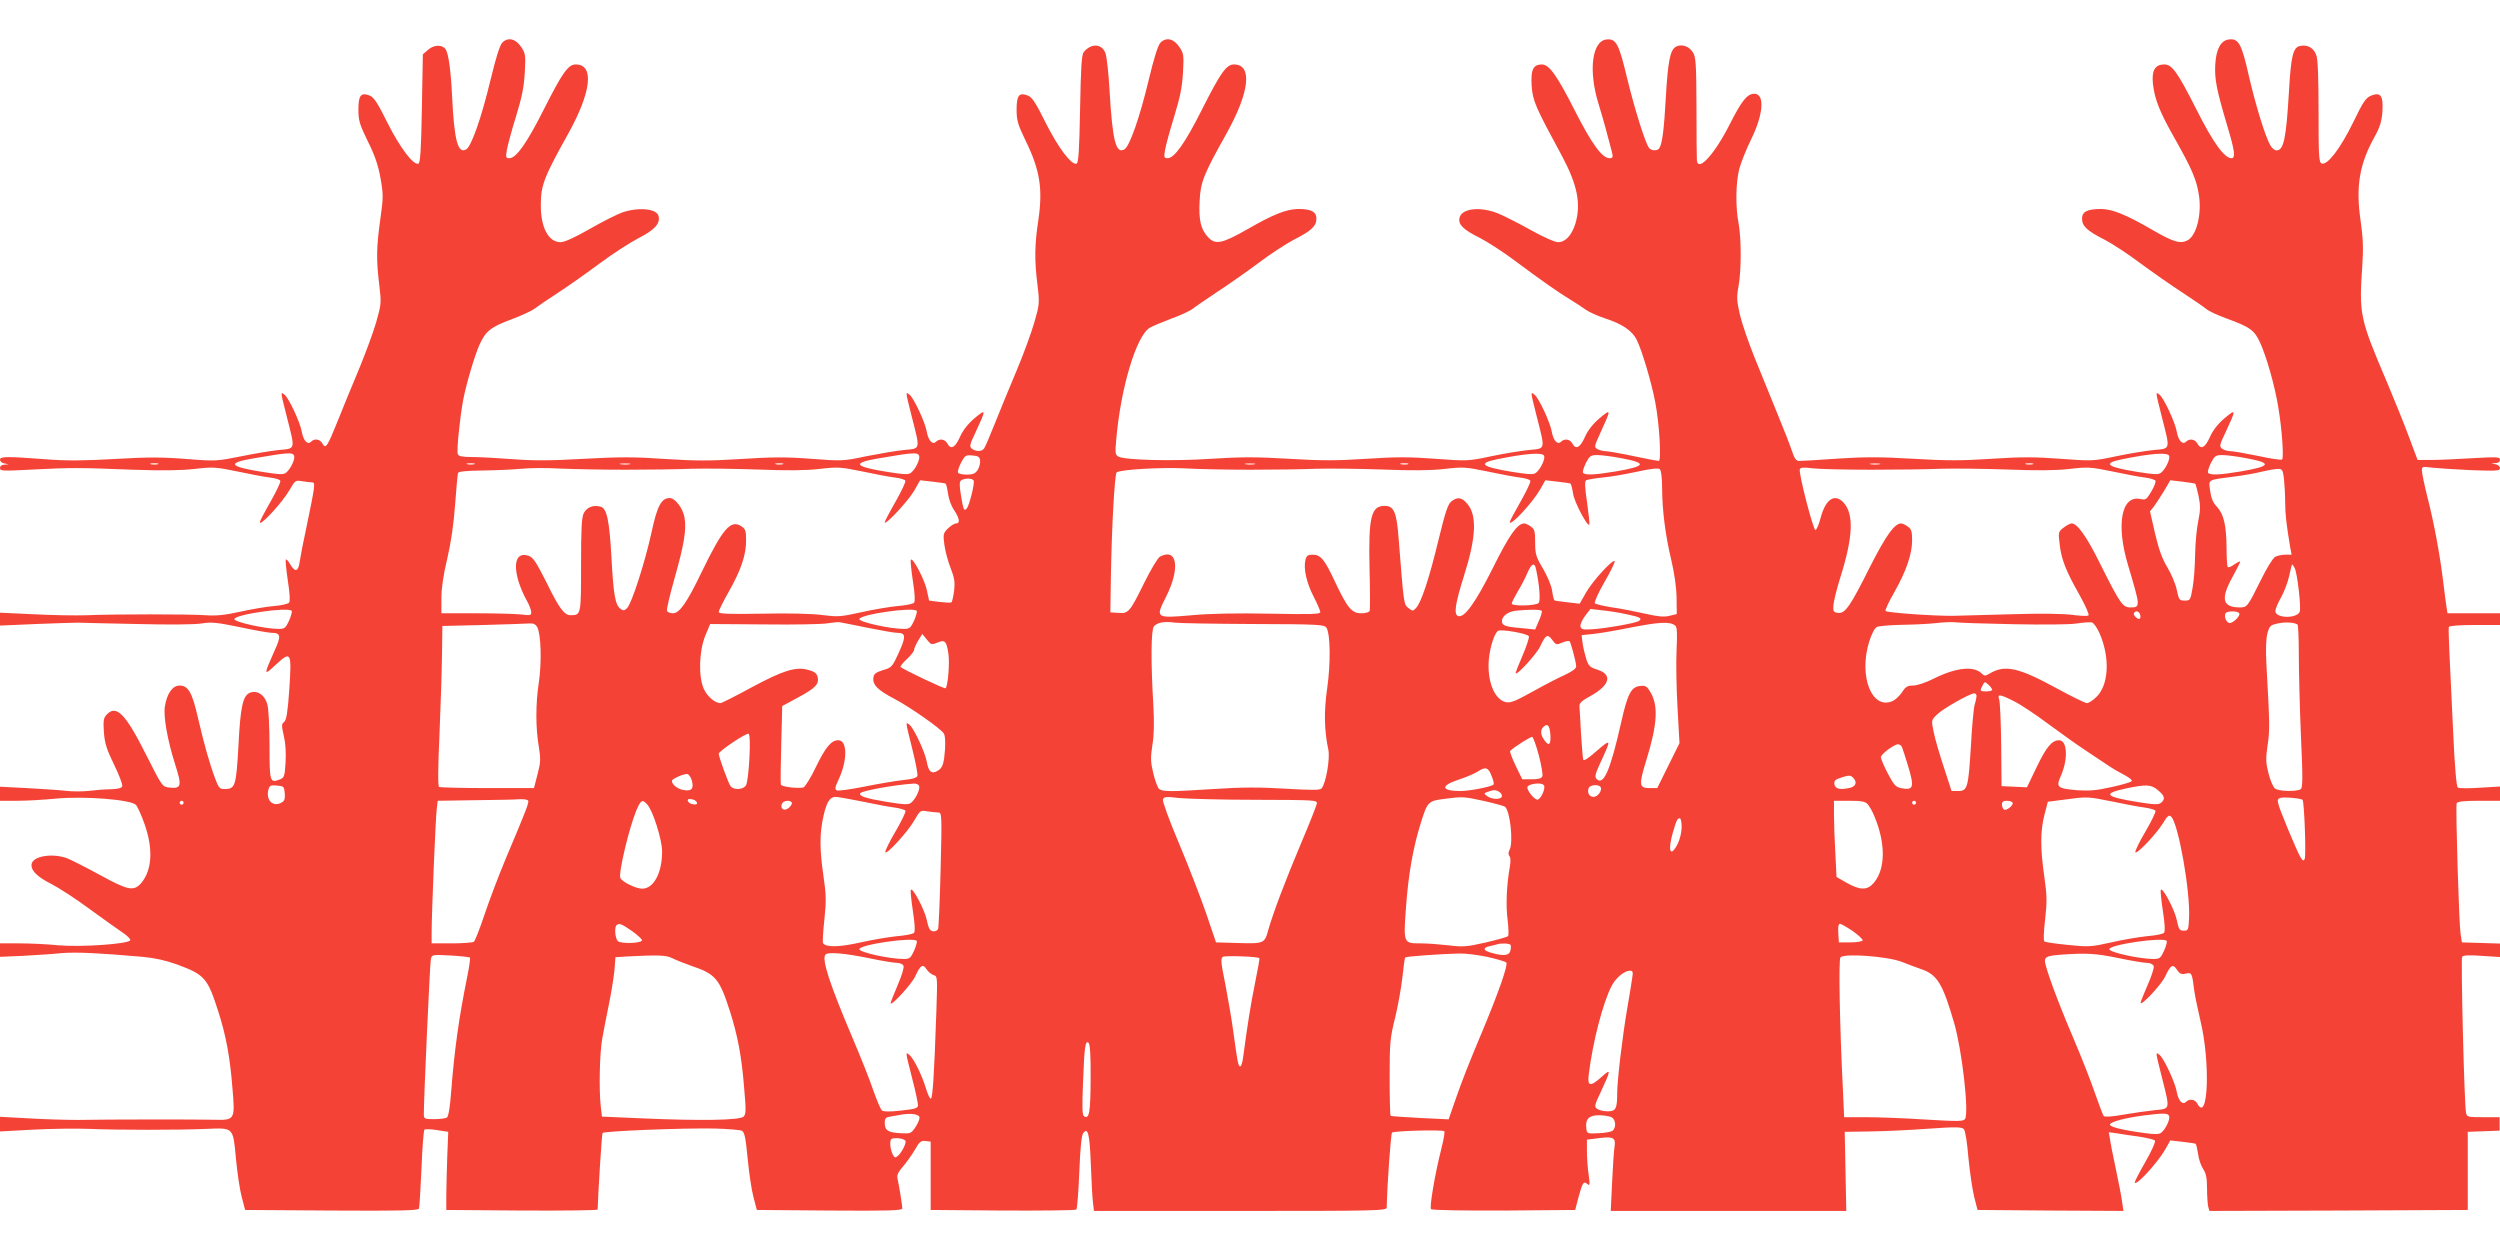 <?xml version="1.0" standalone="no"?>
<!DOCTYPE svg PUBLIC "-//W3C//DTD SVG 20010904//EN"
 "http://www.w3.org/TR/2001/REC-SVG-20010904/DTD/svg10.dtd">
<svg version="1.0" xmlns="http://www.w3.org/2000/svg"
 width="1280pt" height="640pt" viewBox="0 0 1280 640"
 preserveAspectRatio="xMidYMid meet">
<g transform="translate(0,640) scale(0.1,-0.1)"
fill="#f44336" stroke="none">
<path d="M2572 6182 c-13 -13 -33 -77 -61 -193 -46 -192 -97 -336 -123 -353
-43 -27 -62 42 -73 265 -6 132 -18 223 -33 246 -16 25 -58 25 -88 0 l-29 -25
-5 -278 c-4 -216 -8 -278 -18 -282 -26 -8 -93 80 -158 209 -51 103 -70 132
-92 140 -44 17 -57 1 -57 -72 0 -56 6 -76 48 -162 36 -72 53 -122 65 -188 15
-85 15 -100 -1 -213 -20 -142 -21 -207 -5 -336 11 -92 10 -98 -16 -190 -15
-52 -55 -160 -88 -240 -34 -80 -82 -198 -108 -263 -54 -135 -63 -148 -79 -118
-13 23 -40 28 -59 9 -17 -17 -39 6 -47 52 -8 47 -65 170 -88 189 -22 17 -22
20 13 -119 42 -165 44 -156 -42 -164 -40 -4 -129 -19 -197 -33 -121 -24 -127
-25 -278 -13 -123 10 -197 10 -366 0 -162 -9 -247 -10 -359 -1 -197 15 -228
14 -228 -3 0 -8 10 -17 23 -19 l22 -4 -22 -2 c-14 0 -23 -7 -23 -18 0 -15 15
-15 168 -7 198 10 232 10 512 -1 150 -5 246 -4 316 4 94 11 108 10 220 -13 65
-14 140 -28 166 -31 26 -3 50 -10 53 -16 4 -5 -19 -53 -49 -106 -31 -54 -56
-102 -56 -107 0 -24 116 101 153 166 28 49 30 50 65 44 21 -3 43 -6 51 -6 16
0 14 -17 -27 -215 -17 -77 -33 -161 -37 -187 -7 -56 -23 -61 -50 -16 -10 18
-20 28 -22 22 -2 -6 3 -55 11 -109 10 -64 12 -103 6 -111 -6 -6 -40 -14 -78
-17 -37 -3 -114 -16 -172 -29 -77 -17 -124 -22 -175 -18 -86 6 -474 6 -610 0
-55 -2 -178 0 -272 5 l-173 8 0 -33 0 -33 183 8 c100 4 198 7 217 7 19 -1 157
-4 305 -7 154 -4 295 -3 328 3 49 8 79 5 195 -19 75 -16 148 -29 162 -29 48 0
51 -16 15 -93 -55 -123 -55 -129 3 -74 83 77 86 72 73 -126 -8 -115 -15 -155
-26 -163 -14 -10 -14 -19 -2 -71 9 -37 12 -88 9 -137 -4 -72 -7 -78 -30 -87
-50 -19 -52 -13 -52 173 0 95 -5 190 -11 211 -13 48 -50 74 -87 61 -38 -13
-51 -69 -61 -269 -12 -213 -16 -225 -73 -225 -23 0 -29 7 -46 53 -29 77 -57
176 -88 310 -30 132 -50 167 -95 167 -36 0 -65 -42 -75 -108 -8 -51 14 -173
51 -290 38 -119 35 -131 -31 -124 -33 4 -36 9 -115 166 -107 213 -154 261
-204 206 -15 -16 -17 -32 -13 -89 4 -56 14 -88 52 -166 26 -53 45 -103 42
-111 -4 -9 -23 -14 -58 -15 -29 0 -79 -4 -111 -8 -32 -4 -86 -4 -120 0 -34 4
-124 10 -200 14 l-137 7 0 -36 0 -36 88 0 c48 0 137 5 197 11 146 14 386 -5
411 -32 9 -10 29 -55 45 -101 44 -126 37 -233 -17 -298 -39 -45 -66 -40 -214
41 -71 39 -147 77 -167 85 -76 27 -173 11 -181 -29 -6 -32 27 -66 101 -103 39
-20 128 -78 197 -129 69 -50 144 -104 168 -120 23 -15 41 -33 39 -39 -6 -19
-250 -36 -367 -26 -58 6 -149 10 -202 10 l-98 0 0 -35 0 -34 117 5 c65 4 154
9 198 14 75 6 187 1 415 -19 65 -6 121 -19 179 -40 140 -52 154 -69 209 -241
39 -123 59 -227 72 -390 14 -165 14 -166 -98 -163 -88 2 -535 2 -692 -1 -58 0
-171 3 -252 8 l-148 8 0 -37 0 -38 167 9 c93 5 224 7 293 4 148 -6 454 -6 595
0 142 6 138 10 153 -152 7 -73 20 -162 30 -198 l17 -65 443 -3 c349 -2 444 0
447 10 3 7 8 99 13 205 4 105 11 195 15 199 4 4 33 3 64 -2 l58 -9 -5 -125
c-2 -69 -5 -159 -5 -200 l0 -75 388 -3 c213 -1 387 1 387 5 1 61 21 387 25
392 6 10 413 26 574 23 68 -2 131 -7 140 -12 13 -7 19 -37 29 -142 7 -73 20
-162 30 -198 l17 -65 373 -3 c304 -2 372 0 372 11 0 13 -16 113 -25 154 -4 16
5 34 28 60 18 21 46 60 61 86 23 41 32 48 54 45 l27 -3 0 -175 0 -175 369 -3
c204 -1 373 1 377 5 4 5 11 90 15 191 5 123 11 188 20 200 24 33 33 -2 39
-158 3 -85 8 -174 11 -197 l5 -43 750 0 c707 0 749 1 749 18 2 111 21 377 27
383 9 9 259 16 268 7 3 -3 -3 -41 -14 -84 -35 -138 -63 -306 -54 -315 5 -5
165 -8 373 -7 l365 3 16 62 c22 80 27 87 46 71 13 -11 14 -5 7 47 -5 33 -9 87
-9 120 l0 60 64 8 c73 9 85 2 77 -48 -3 -16 -8 -96 -12 -177 l-7 -148 603 0
603 0 -4 202 -4 203 130 2 c72 1 206 7 298 14 141 10 171 9 182 -2 7 -8 17
-68 23 -144 7 -72 20 -161 29 -200 l18 -70 374 -3 373 -2 -7 47 c-3 27 -18
102 -32 168 -14 66 -28 135 -30 154 l-6 34 44 -6 c24 -4 75 -12 114 -17 38 -6
74 -15 78 -19 5 -5 -15 -51 -47 -107 -31 -54 -56 -102 -56 -107 0 -27 112 93
155 166 l27 48 62 -7 c33 -4 64 -8 67 -10 4 -2 9 -25 13 -51 3 -27 15 -61 26
-78 15 -23 20 -47 20 -100 0 -38 3 -80 6 -93 l6 -22 662 2 661 3 0 200 0 200
81 3 82 3 0 34 0 35 -84 0 c-79 0 -84 1 -88 23 -9 42 -27 787 -20 798 5 8 34
10 100 5 l94 -6 0 34 0 35 -97 3 -98 3 -7 45 c-8 50 -26 648 -20 667 3 9 35
13 113 13 l109 0 0 36 0 37 -102 -6 c-57 -4 -108 -4 -114 1 -7 4 -16 106 -24
287 -7 154 -16 335 -19 403 -3 67 -5 127 -3 132 2 6 57 10 133 10 l129 0 0 30
0 30 -135 0 -134 0 -5 33 c-3 17 -10 73 -16 122 -16 135 -47 306 -81 437 -16
64 -29 127 -29 139 0 20 3 21 48 15 26 -3 116 -9 200 -13 135 -5 152 -4 152
10 0 8 -10 18 -22 20 l-23 4 23 2 c13 0 22 7 22 17 0 15 -15 15 -142 8 -79 -5
-174 -9 -212 -9 l-68 0 -43 115 c-23 63 -75 191 -114 284 -139 326 -143 345
-126 596 6 89 4 142 -9 232 -25 172 -6 287 71 426 28 50 37 79 41 131 5 82 -9
101 -59 81 -26 -11 -41 -33 -91 -137 -65 -133 -132 -221 -161 -210 -14 5 -16
34 -16 262 0 169 -3 267 -11 291 -13 39 -46 58 -86 48 -33 -8 -44 -51 -54
-224 -15 -253 -27 -310 -65 -310 -8 0 -21 10 -29 23 -25 39 -76 203 -112 359
-37 164 -52 192 -102 186 -42 -5 -66 -50 -70 -131 -4 -74 8 -131 63 -316 37
-124 42 -161 20 -161 -36 0 -94 80 -179 249 -97 192 -125 231 -165 231 -47 0
-65 -30 -58 -99 9 -80 34 -144 115 -286 84 -149 108 -205 120 -281 16 -98 -11
-209 -57 -234 -37 -20 -72 -10 -179 52 -138 80 -206 107 -264 108 -71 0 -98
-14 -98 -49 0 -39 26 -63 115 -108 39 -20 120 -73 181 -119 61 -45 158 -113
215 -150 57 -37 113 -76 125 -86 11 -10 58 -32 105 -49 121 -44 142 -60 172
-126 33 -75 73 -215 91 -323 20 -116 30 -266 20 -273 -5 -3 -61 5 -124 19 -63
13 -127 24 -141 24 -14 0 -33 6 -42 13 -15 11 -13 19 18 84 55 118 55 122 -5
72 -34 -29 -60 -62 -75 -96 -25 -56 -47 -67 -65 -33 -12 22 -40 26 -58 8 -17
-17 -39 6 -47 52 -8 47 -65 170 -88 189 -22 17 -22 20 13 -119 42 -165 44
-156 -42 -164 -40 -4 -127 -18 -193 -32 -117 -25 -124 -25 -285 -13 -131 10
-205 10 -354 0 -150 -10 -229 -10 -399 0 -166 10 -250 10 -387 1 -96 -7 -185
-12 -197 -12 -17 0 -25 11 -39 53 -9 28 -44 117 -77 197 -32 80 -83 205 -113
278 -30 74 -64 172 -75 218 -17 74 -18 92 -8 147 15 79 15 244 1 321 -17 83
-15 211 3 281 9 33 36 101 60 150 64 129 72 235 17 235 -36 0 -64 -35 -123
-151 -77 -154 -164 -252 -171 -191 -1 9 -2 132 -2 272 -1 227 -3 259 -19 283
-20 31 -57 43 -86 28 -30 -16 -41 -73 -52 -260 -9 -162 -18 -236 -33 -259 -9
-16 -41 -15 -53 1 -19 24 -73 196 -112 356 -42 176 -56 204 -105 199 -75 -7
-94 -160 -42 -328 24 -78 53 -184 70 -252 5 -23 3 -28 -13 -28 -38 0 -91 73
-177 242 -91 180 -132 238 -169 238 -45 0 -58 -26 -53 -108 5 -78 19 -109 156
-362 78 -146 98 -244 68 -345 -19 -60 -51 -95 -89 -95 -16 0 -75 26 -139 62
-61 34 -136 72 -167 85 -94 38 -192 26 -199 -26 -5 -32 22 -58 103 -98 39 -20
120 -72 180 -117 138 -103 227 -165 285 -200 25 -15 60 -38 78 -51 18 -13 63
-33 100 -45 88 -29 137 -62 161 -108 27 -52 77 -221 96 -322 21 -108 32 -300
18 -300 -6 0 -65 11 -131 25 -66 14 -130 25 -142 25 -12 0 -30 5 -40 10 -19
10 -18 14 14 84 56 122 56 125 -4 75 -34 -29 -60 -62 -75 -96 -25 -56 -47 -67
-65 -33 -12 22 -40 26 -58 8 -17 -17 -39 6 -47 52 -8 47 -65 170 -88 189 -22
17 -22 20 13 -119 42 -165 44 -156 -42 -164 -40 -4 -127 -18 -193 -32 -117
-25 -124 -25 -285 -13 -131 10 -205 10 -354 0 -152 -10 -229 -10 -396 0 -166
10 -245 10 -399 0 -197 -13 -439 -7 -474 11 -17 8 -18 18 -12 86 23 267 103
533 172 574 16 9 66 30 111 47 45 16 95 39 110 51 15 12 70 49 122 84 52 34
147 100 210 147 63 48 147 102 185 122 89 45 115 69 115 108 0 35 -27 49 -93
49 -61 -1 -127 -27 -259 -103 -132 -75 -165 -82 -203 -41 -37 40 -48 87 -43
183 4 98 21 139 137 346 119 213 135 355 39 355 -39 0 -68 -41 -163 -229 -87
-173 -142 -251 -177 -251 -18 0 -19 4 -13 42 4 23 25 101 47 172 31 100 41
154 45 226 5 88 3 98 -19 130 -28 42 -67 51 -96 22 -13 -13 -33 -76 -61 -193
-46 -192 -97 -336 -123 -353 -44 -27 -62 40 -77 299 -5 88 -14 174 -21 192
-18 50 -72 53 -111 7 -11 -13 -15 -75 -19 -292 -4 -214 -8 -276 -18 -280 -26
-8 -93 80 -158 209 -51 103 -70 132 -92 140 -44 17 -57 1 -57 -72 0 -56 6 -76
46 -159 74 -151 89 -248 65 -409 -19 -125 -20 -204 -4 -331 11 -91 10 -99 -16
-190 -15 -52 -56 -165 -92 -250 -36 -85 -86 -207 -111 -270 -25 -63 -50 -121
-55 -127 -13 -16 -40 -16 -61 -1 -15 12 -13 20 18 85 55 118 55 122 -5 72 -34
-29 -60 -62 -75 -96 -25 -56 -47 -67 -65 -33 -12 22 -40 26 -58 8 -17 -17 -39
6 -47 52 -8 47 -65 170 -88 189 -22 17 -22 20 13 -119 42 -165 44 -156 -42
-164 -40 -4 -127 -19 -193 -32 -117 -25 -124 -25 -282 -13 -129 10 -203 9
-359 -1 -157 -10 -233 -10 -387 0 -154 11 -236 11 -417 1 -170 -10 -259 -10
-365 -2 -77 6 -171 11 -208 11 -51 0 -69 4 -73 15 -7 16 11 188 27 275 16 84
59 229 84 285 31 69 58 91 164 130 51 19 104 44 119 55 15 12 70 49 122 83 52
34 147 101 210 148 63 47 152 105 198 129 84 43 113 75 104 113 -8 39 -102 48
-187 19 -27 -10 -103 -48 -167 -85 -75 -43 -128 -67 -148 -67 -62 0 -102 76
-101 191 0 100 16 142 140 364 119 214 135 355 39 355 -39 0 -68 -41 -163
-229 -87 -173 -142 -251 -177 -251 -18 0 -19 4 -13 42 4 23 25 101 47 172 31
100 41 154 45 226 5 88 3 98 -19 130 -28 42 -67 51 -96 22z m-1066 -2116 c6
-16 -17 -66 -41 -86 -13 -11 -33 -10 -123 4 -173 28 -182 46 -39 70 175 30
196 31 203 12z m3200 0 c6 -16 -17 -66 -41 -86 -13 -11 -33 -10 -123 4 -173
28 -182 46 -39 70 175 30 196 31 203 12z m3200 0 c6 -16 -17 -66 -41 -86 -13
-11 -33 -10 -123 4 -158 26 -179 44 -75 65 147 30 232 36 239 17z m3200 0 c6
-16 -17 -66 -41 -86 -13 -11 -33 -10 -123 4 -158 26 -179 44 -75 65 147 30
232 36 239 17z m-6088 -24 c2 -13 -4 -34 -12 -48 -13 -19 -25 -24 -56 -24 -21
0 -42 4 -45 10 -3 5 4 28 15 50 20 38 24 41 58 38 30 -2 38 -7 40 -26z m3283
12 c135 -25 127 -41 -30 -68 -108 -18 -157 -20 -166 -6 -3 5 4 27 15 50 19 36
24 40 59 40 21 0 76 -7 122 -16z m3200 0 c135 -25 127 -41 -30 -68 -108 -18
-157 -20 -166 -6 -3 5 4 27 15 50 19 36 24 40 59 40 21 0 76 -7 122 -16z
m-10693 -31 c-10 -2 -26 -2 -35 0 -10 3 -2 5 17 5 19 0 27 -2 18 -5z m1620 0
c-10 -2 -26 -2 -35 0 -10 3 -2 5 17 5 19 0 27 -2 18 -5z m795 0 c-13 -2 -33
-2 -45 0 -13 2 -3 4 22 4 25 0 35 -2 23 -4z m785 0 c-10 -2 -26 -2 -35 0 -10
3 -2 5 17 5 19 0 27 -2 18 -5z m2415 0 c-13 -2 -33 -2 -45 0 -13 2 -3 4 22 4
25 0 35 -2 23 -4z m785 0 c-10 -2 -26 -2 -35 0 -10 3 -2 5 17 5 19 0 27 -2 18
-5z m2415 0 c-13 -2 -33 -2 -45 0 -13 2 -3 4 22 4 25 0 35 -2 23 -4z m785 0
c-10 -2 -26 -2 -35 0 -10 3 -2 5 17 5 19 0 27 -2 18 -5z m-7208 -28 c118 0
271 2 340 5 69 2 222 0 340 -4 152 -6 245 -5 316 3 94 11 108 10 220 -13 65
-14 140 -28 166 -31 26 -3 50 -10 53 -16 4 -5 -19 -53 -49 -106 -31 -54 -56
-102 -56 -107 0 -20 122 111 151 162 l30 53 62 -7 c34 -4 65 -8 68 -10 4 -2 9
-25 13 -52 3 -26 17 -64 31 -84 28 -42 32 -68 10 -68 -9 0 -27 -12 -42 -26
-23 -23 -25 -30 -18 -82 4 -31 18 -85 32 -120 20 -52 23 -71 18 -117 -4 -30
-10 -57 -14 -59 -4 -3 -31 -1 -60 2 l-54 7 -12 55 c-11 53 -75 174 -82 153 -2
-5 3 -54 11 -108 10 -64 12 -103 6 -111 -6 -6 -44 -14 -85 -17 -41 -4 -125
-18 -187 -32 -103 -23 -118 -24 -197 -14 -50 7 -174 10 -308 7 -178 -3 -223
-1 -223 9 0 7 22 52 50 101 63 111 90 190 90 263 0 52 -3 61 -25 75 -54 35
-95 -13 -203 -236 -75 -156 -113 -210 -147 -210 -14 0 -28 6 -30 13 -3 7 15
82 39 167 49 173 61 248 51 309 -8 48 -48 101 -76 101 -43 0 -64 -40 -93 -175
-34 -155 -101 -363 -125 -388 -14 -14 -20 -15 -34 -4 -27 19 -36 73 -46 257
-11 200 -24 258 -57 266 -37 10 -69 -3 -85 -33 -11 -22 -14 -80 -14 -266 0
-255 0 -256 -52 -257 -34 0 -59 33 -126 170 -51 101 -67 126 -90 134 -60 21
-81 -31 -53 -128 9 -30 27 -73 41 -97 14 -24 25 -53 25 -63 0 -17 -5 -18 -52
-12 -29 3 -133 6 -230 6 l-178 0 0 78 c0 50 10 120 30 202 19 82 33 176 40
275 6 83 13 156 15 163 3 8 39 12 127 13 68 1 157 5 198 9 41 4 129 5 195 1
66 -3 217 -6 335 -6z m3200 0 c118 0 271 2 340 5 69 2 222 0 340 -4 152 -6
245 -5 316 3 94 11 108 10 220 -13 65 -14 140 -28 166 -31 26 -3 50 -10 53
-16 4 -5 -19 -53 -49 -106 -31 -54 -56 -101 -56 -106 0 -26 115 97 155 166
l27 48 62 -7 c33 -4 64 -8 67 -10 3 -2 9 -24 13 -50 5 -42 73 -171 83 -160 3
2 -3 53 -11 112 -12 80 -13 109 -5 115 6 3 43 10 83 14 39 3 119 17 178 30 76
16 109 20 117 12 6 -6 11 -47 11 -92 0 -113 16 -242 46 -368 16 -67 27 -141
28 -195 l1 -86 -37 -9 c-28 -7 -60 -4 -125 11 -49 11 -124 26 -168 32 -44 7
-84 16 -89 21 -5 4 16 52 49 109 32 55 55 103 52 107 -11 10 -112 -101 -146
-160 l-33 -58 -61 7 c-34 4 -65 8 -68 10 -3 2 -9 24 -12 49 -4 27 -24 74 -47
114 -36 60 -40 74 -40 134 0 57 -3 68 -22 81 -12 9 -28 16 -34 16 -35 0 -77
-60 -159 -225 -91 -182 -148 -261 -180 -249 -22 9 -15 61 31 207 62 196 67
308 17 367 -28 34 -51 38 -83 12 -17 -14 -31 -57 -65 -197 -47 -195 -88 -320
-115 -348 -16 -17 -17 -17 -39 0 -24 20 -23 14 -50 356 -10 134 -24 167 -71
167 -70 0 -84 -56 -78 -320 3 -113 3 -211 1 -217 -3 -8 -21 -13 -43 -13 -49 0
-71 26 -136 164 -53 113 -72 136 -114 136 -23 0 -31 -5 -36 -26 -11 -44 5
-117 41 -187 19 -37 35 -74 35 -81 0 -11 -49 -12 -257 -8 -169 3 -306 1 -401
-8 -186 -16 -187 -15 -133 92 75 148 59 255 -30 208 -11 -6 -47 -66 -80 -133
-75 -152 -81 -159 -133 -155 l-41 3 3 195 c4 239 19 511 29 521 15 15 229 27
348 21 66 -4 217 -7 335 -7z m3180 0 c129 0 291 2 360 5 69 2 222 0 340 -4
152 -6 245 -5 316 3 94 11 108 10 220 -13 65 -14 140 -28 166 -31 26 -3 50
-11 54 -16 3 -5 -6 -30 -21 -55 -24 -41 -29 -45 -55 -39 -99 22 -127 -131 -64
-340 63 -212 64 -215 12 -215 -40 0 -53 19 -156 225 -69 139 -116 205 -145
205 -8 0 -27 -10 -42 -22 -26 -20 -27 -24 -20 -81 8 -78 32 -140 101 -261 30
-54 52 -102 47 -107 -4 -4 -42 -3 -83 3 -48 6 -161 8 -315 3 -132 -4 -265 -7
-295 -8 -98 -1 -341 16 -346 25 -3 4 17 48 45 96 61 108 91 195 91 266 0 45
-4 58 -22 70 -12 9 -28 16 -34 16 -34 0 -77 -60 -159 -221 -103 -206 -128
-241 -164 -237 -23 3 -26 7 -24 38 1 19 17 85 36 145 65 207 70 324 15 383
-45 47 -91 16 -116 -78 -9 -36 -22 -64 -27 -64 -12 2 -87 293 -80 311 3 10 21
11 67 5 35 -4 169 -7 298 -7z m2114 -47 c3 -29 6 -82 6 -118 0 -60 6 -113 25
-227 l8 -43 -32 0 c-18 0 -41 -5 -52 -11 -11 -5 -45 -60 -75 -122 -66 -133
-69 -137 -105 -137 -90 0 -101 43 -39 155 22 40 40 76 40 79 0 4 -13 -2 -29
-13 -15 -11 -31 -18 -35 -14 -3 3 -6 47 -6 97 -1 116 -14 173 -49 211 -21 22
-30 44 -35 82 -8 60 -17 55 124 73 47 6 110 17 140 25 30 7 67 14 81 14 24 1
27 -3 33 -51z m-6709 -8 c7 -11 -22 -131 -36 -144 -13 -15 -17 -6 -29 68 -9
55 -8 71 2 77 18 12 56 11 63 -1z m6255 -17 c2 -2 10 -31 17 -64 10 -49 9 -72
-2 -127 -8 -37 -15 -114 -16 -172 -1 -58 -6 -134 -13 -170 -11 -63 -12 -65
-40 -65 -28 0 -30 4 -41 55 -6 30 -28 82 -48 115 -26 43 -44 91 -63 173 l-26
114 21 26 c11 15 34 51 52 80 l31 53 61 -7 c34 -4 64 -9 67 -11z m-3376 -435
c18 -82 24 -163 14 -175 -12 -15 -138 -18 -138 -3 0 5 14 33 31 62 18 29 40
72 50 96 20 47 36 54 43 20z m3885 3 c13 -24 33 -198 26 -222 -12 -37 -125
-36 -125 2 0 11 13 43 30 72 16 30 35 79 41 110 7 31 13 57 15 57 2 0 8 -9 13
-19z m-10255 -219 c2 -4 -4 -27 -14 -50 -17 -37 -23 -42 -53 -42 -69 0 -227
35 -227 50 0 24 280 64 294 42z m3200 0 c2 -4 -4 -27 -14 -50 -17 -37 -23 -42
-53 -42 -69 0 -227 35 -227 50 0 24 280 64 294 42z m3200 0 c2 -4 -4 -27 -15
-51 l-19 -44 -69 7 c-85 7 -101 13 -101 36 0 25 30 48 70 53 65 7 129 7 134
-1z m434 -17 c70 -14 83 -22 62 -35 -19 -11 -170 -38 -240 -42 -46 -3 -55 0
-58 15 -2 10 9 34 24 54 l27 35 61 -7 c33 -3 89 -12 124 -20z m2629 0 c3 -9 3
-19 -1 -22 -8 -9 -37 18 -30 28 8 14 24 11 31 -6z m508 5 c7 -12 -30 -50 -49
-50 -16 0 -31 34 -21 50 8 13 62 13 70 0z m-7024 -74 c70 -14 137 -26 151 -26
46 0 48 -17 11 -99 -34 -75 -37 -79 -82 -92 -35 -11 -47 -19 -49 -37 -6 -38
21 -65 109 -111 76 -40 233 -149 251 -176 9 -12 10 -67 2 -128 -5 -34 -13 -51
-31 -62 -32 -21 -49 -7 -58 45 -8 47 -65 170 -88 189 -22 17 -22 21 14 -124
17 -68 29 -131 26 -138 -4 -10 -29 -17 -74 -21 -37 -4 -125 -19 -195 -33 -70
-14 -134 -23 -142 -20 -13 5 -12 14 10 61 44 97 42 196 -4 196 -36 0 -65 -35
-114 -136 -27 -57 -57 -104 -65 -106 -33 -6 -112 4 -115 15 -2 7 -1 100 2 207
l5 195 83 45 c89 48 107 68 98 105 -5 18 -17 27 -47 35 -65 18 -128 -2 -292
-90 -81 -44 -152 -80 -158 -80 -28 0 -67 33 -85 72 -29 64 -25 194 7 273 l25
60 280 -2 c153 -2 299 1 324 6 25 4 52 7 60 5 8 -1 72 -14 141 -28z m1978 19
c340 -1 364 -3 373 -20 20 -34 21 -186 3 -310 -17 -119 -15 -215 6 -313 10
-46 -13 -176 -35 -199 -8 -9 -51 -9 -186 -1 -134 8 -221 8 -370 -2 -219 -14
-258 -14 -276 1 -6 5 -20 41 -29 79 -14 59 -15 79 -5 144 9 53 10 116 5 208
-13 218 -12 383 3 401 17 20 55 27 107 19 22 -3 204 -6 404 -7z m2158 -8 c10
-7 11 -39 7 -126 -3 -64 -1 -197 5 -296 l10 -180 -57 -115 -57 -115 -40 0
c-53 0 -55 16 -16 142 57 185 63 282 20 351 -16 28 -25 33 -51 30 -46 -5 -64
-37 -98 -188 -55 -245 -90 -325 -126 -288 -10 11 -6 27 21 85 56 120 55 123
-19 59 -44 -39 -67 -54 -70 -45 -2 8 -7 66 -11 129 -3 63 -7 126 -8 140 -2 20
8 30 59 58 98 55 111 109 31 134 -36 11 -44 19 -55 53 -7 22 -16 59 -19 81
l-5 42 58 6 c33 3 124 19 204 35 140 27 191 29 217 8z m1733 7 c150 -3 291 -2
324 4 32 5 67 7 77 5 9 -3 27 -28 39 -56 54 -125 47 -262 -15 -324 -18 -18
-41 -33 -50 -33 -9 0 -80 35 -157 77 -192 105 -263 121 -340 75 -24 -14 -28
-14 -42 0 -40 40 -133 30 -246 -27 -40 -20 -84 -35 -105 -35 -29 0 -39 -6 -57
-35 -13 -19 -35 -39 -49 -45 -106 -45 -173 128 -119 304 12 39 28 70 40 76 10
5 70 10 132 11 62 1 140 5 173 9 33 4 76 6 95 4 19 -3 154 -7 300 -10z m1453
-1 c4 -2 7 -75 7 -161 0 -86 5 -273 11 -416 10 -217 9 -260 -2 -267 -21 -13
-113 -11 -131 4 -9 6 -24 41 -33 76 -14 55 -15 76 -5 145 12 77 11 111 -6 416
-4 74 -2 130 5 157 11 38 15 43 54 51 38 8 79 6 100 -5z m-9012 -15 c19 -35
23 -180 8 -281 -17 -109 -17 -236 0 -332 10 -61 9 -79 -7 -140 l-18 -70 -238
0 c-131 0 -242 3 -248 6 -6 4 -6 95 2 265 6 142 12 327 13 409 l2 150 210 5
c116 3 222 7 237 8 19 1 31 -4 39 -20z m5077 -46 c2 -7 -12 -51 -32 -97 -20
-46 -36 -87 -36 -91 0 -20 108 97 126 137 28 60 38 65 62 32 18 -25 21 -26 51
-13 17 7 34 10 37 7 7 -7 34 -108 34 -129 0 -11 -21 -26 -57 -43 -32 -14 -107
-53 -166 -86 -88 -49 -113 -59 -137 -54 -59 13 -97 109 -87 220 6 63 29 134
47 145 17 10 153 -14 158 -28z m-3028 -32 c38 16 46 8 56 -58 7 -47 -3 -169
-15 -176 -6 -4 -216 96 -230 109 -3 3 11 21 32 40 20 19 37 40 37 47 0 7 10
29 21 48 l21 34 23 -28 c22 -28 25 -28 55 -16z m5400 -242 c0 -4 -13 -8 -30
-8 -33 0 -35 2 -19 31 10 20 11 20 30 3 10 -9 19 -21 19 -26z m-80 -31 c0 -6
-4 -27 -10 -46 -5 -18 -14 -114 -19 -211 -13 -212 -17 -230 -65 -230 l-34 0
-40 123 c-22 67 -46 148 -52 181 -12 58 -12 59 17 87 29 30 168 108 191 109 6
0 12 -6 12 -13z m193 -28 c34 -17 112 -69 172 -114 61 -45 146 -106 190 -135
44 -29 98 -65 120 -80 22 -15 60 -37 84 -49 24 -13 40 -26 35 -31 -5 -5 -52
-19 -104 -30 -75 -17 -112 -20 -174 -16 -103 9 -110 15 -85 72 39 88 34 184
-9 184 -36 0 -65 -35 -114 -137 l-50 -104 -65 3 -65 3 -2 210 c-1 116 -6 220
-10 233 -11 30 2 29 77 -9z m-2375 -172 c3 -51 -8 -60 -32 -25 -19 27 -20 50
-4 66 21 21 33 7 36 -41z m-4101 -118 c-3 -65 -11 -128 -17 -139 -13 -23 -61
-27 -79 -6 -11 13 -61 151 -61 167 0 13 143 109 153 102 6 -4 8 -50 4 -124z
m4042 13 c13 -50 21 -98 18 -106 -5 -12 -20 -16 -55 -16 l-48 0 -34 70 c-18
38 -31 72 -28 75 21 21 105 74 113 72 5 -2 21 -45 34 -95z m1857 47 c4 -7 19
-53 34 -103 32 -106 27 -123 -33 -112 -31 6 -39 15 -71 75 -20 38 -36 76 -36
84 0 15 66 65 87 66 6 1 15 -4 19 -10z m-2099 -152 c9 -21 13 -40 10 -44 -11
-11 -122 -33 -169 -33 -100 0 -105 27 -10 58 37 12 81 31 97 41 41 27 55 23
72 -22z m-4094 -26 c10 -41 -3 -54 -48 -45 -28 6 -55 28 -55 46 0 10 61 37 79
35 8 -1 19 -17 24 -36z m5945 17 c23 -23 14 -47 -22 -53 -48 -10 -71 -3 -74
21 -2 16 5 23 30 31 45 15 52 15 66 1z m-4782 -42 c6 -16 -17 -66 -41 -86 -13
-11 -33 -10 -123 4 -108 18 -147 30 -137 45 7 12 176 43 273 49 12 1 25 -4 28
-12z m3199 3 c9 -14 -13 -66 -31 -73 -13 -5 -54 42 -54 62 0 19 74 29 85 11z
m-6447 -41 c2 -29 -1 -39 -18 -48 -43 -23 -79 13 -66 66 6 22 11 25 44 22 35
-3 37 -5 40 -40z m6737 32 c10 -16 -14 -50 -36 -50 -22 0 -34 22 -25 45 6 17
51 21 61 5z m2854 -16 c35 -29 38 -45 16 -64 -13 -11 -35 -10 -123 4 -165 27
-179 43 -57 69 104 22 129 21 164 -9z m-3359 -29 c0 -20 -50 -20 -76 -1 -20
15 -20 15 26 29 21 6 50 -11 50 -28z m-3274 -29 c66 -14 140 -28 167 -31 26
-4 50 -11 53 -16 3 -5 -20 -53 -51 -106 -31 -52 -54 -100 -52 -106 5 -16 115
104 148 162 30 52 31 53 67 47 20 -3 46 -6 56 -6 18 0 19 -9 12 -291 -4 -160
-10 -297 -13 -305 -3 -8 -15 -14 -26 -12 -16 2 -23 15 -32 58 -11 53 -75 174
-82 153 -2 -5 3 -54 11 -108 10 -64 12 -103 6 -111 -6 -6 -44 -14 -85 -17 -41
-4 -126 -18 -188 -32 -109 -25 -179 -26 -193 -4 -3 5 0 60 7 122 10 95 9 128
-5 222 -20 139 -20 217 0 306 16 73 33 99 63 99 10 0 72 -11 137 -24z m2014 9
c307 -1 315 -1 312 -20 -2 -11 -37 -100 -79 -199 -86 -204 -144 -359 -169
-446 -20 -72 -20 -72 -164 -68 l-104 3 -51 150 c-29 83 -91 244 -139 358 -50
118 -85 215 -82 224 6 14 17 15 84 7 42 -4 219 -9 392 -9z m1168 -6 c53 -12
102 -25 108 -30 26 -22 43 -183 23 -220 -7 -14 -7 -24 -1 -32 7 -7 7 -29 2
-57 -16 -90 -21 -197 -11 -270 5 -41 6 -79 2 -83 -5 -5 -57 -19 -116 -33 -97
-22 -117 -23 -189 -14 -44 5 -108 10 -142 10 -89 0 -89 -1 -75 188 12 166 36
303 76 430 33 106 38 111 115 121 98 13 103 13 208 -10z m3218 -3 c66 -14 140
-28 167 -31 26 -4 50 -11 53 -16 3 -5 -20 -53 -51 -106 -31 -52 -54 -100 -52
-106 5 -15 105 90 140 146 25 41 32 47 44 35 37 -38 98 -384 91 -518 -3 -61
-4 -65 -27 -65 -22 0 -26 7 -36 55 -11 53 -75 174 -82 153 -2 -5 3 -54 11
-108 10 -64 12 -103 6 -111 -6 -6 -44 -14 -85 -17 -41 -4 -125 -18 -185 -32
-103 -23 -116 -24 -222 -13 -62 6 -117 14 -121 18 -5 4 -3 54 4 112 10 89 10
121 -4 219 -21 144 -21 235 1 319 l17 65 85 11 c121 16 115 16 246 -10z m973
9 c9 -9 19 -287 11 -303 -10 -21 -21 -1 -84 149 -60 147 -62 154 -43 163 15 7
107 -1 116 -9z m-9085 -4 c6 -9 -9 -47 -114 -296 -37 -88 -86 -218 -110 -290
-24 -71 -48 -133 -54 -137 -6 -4 -57 -8 -113 -8 l-103 0 0 58 c0 93 20 583 26
629 l5 43 192 3 c106 1 209 3 229 5 20 1 39 -2 42 -7z m864 -9 c3 -9 -3 -13
-19 -10 -12 1 -24 9 -27 16 -3 9 3 13 19 10 12 -1 24 -9 27 -16z m-2628 -2 c0
-5 -4 -10 -10 -10 -5 0 -10 5 -10 10 0 6 5 10 10 10 6 0 10 -4 10 -10z m2374
-9 c29 -32 76 -180 76 -241 0 -109 -43 -190 -102 -190 -32 0 -104 35 -112 55
-10 27 46 260 83 348 23 52 30 56 55 28z m740 10 c3 -4 -3 -16 -14 -26 -23
-21 -47 -8 -37 19 7 17 42 22 51 7z m5508 -8 c9 -10 24 -36 33 -58 60 -141 60
-272 -1 -345 -33 -39 -70 -39 -139 0 l-52 30 -6 121 c-4 67 -7 155 -7 196 l0
73 78 0 c63 0 82 -4 94 -17z m248 7 c0 -5 -4 -10 -10 -10 -5 0 -10 5 -10 10 0
6 5 10 10 10 6 0 10 -4 10 -10z m494 1 c8 -12 -31 -44 -43 -36 -6 3 -11 15
-11 26 0 14 7 19 24 19 14 0 27 -4 30 -9z m-1694 -126 c0 -26 -9 -63 -20 -85
-38 -75 -53 -38 -24 61 19 63 22 69 35 69 5 0 9 -20 9 -45z m-5374 -532 c29
-21 52 -42 51 -48 -5 -15 -106 -18 -123 -4 -14 12 -20 70 -7 82 12 12 24 8 79
-30z m6250 0 c29 -21 52 -42 51 -48 -2 -5 -30 -10 -63 -10 l-59 0 -3 48 c-2
30 1 47 8 47 7 0 36 -17 66 -37z m-4792 -51 c2 -4 -4 -27 -14 -50 -17 -37 -23
-42 -52 -42 -74 0 -228 34 -228 50 0 24 280 64 294 42z m6400 0 c2 -4 -4 -27
-14 -50 -17 -37 -23 -42 -52 -42 -74 0 -228 34 -228 50 0 24 280 64 294 42z
m-3360 -20 c3 -5 2 -18 -1 -30 -6 -25 -35 -28 -95 -11 -45 12 -49 26 -10 35
15 3 32 7 37 9 20 7 64 5 69 -3z m-3289 -67 c66 -14 133 -25 148 -25 15 0 30
-7 33 -15 4 -8 -10 -53 -30 -99 -20 -47 -36 -88 -36 -92 0 -20 108 97 126 137
27 59 39 66 59 35 9 -13 25 -26 36 -29 19 -5 19 -12 13 -189 -11 -326 -19
-443 -28 -443 -6 0 -17 25 -26 55 -20 66 -62 151 -84 169 -21 17 -21 19 14
-119 17 -65 30 -127 30 -138 0 -16 -12 -20 -86 -28 -58 -7 -90 -6 -99 1 -6 5
-26 52 -44 103 -17 51 -65 172 -107 270 -117 276 -159 404 -137 425 13 14 100
6 218 -18z m3169 6 c49 -11 93 -24 98 -29 11 -11 -42 -162 -137 -387 -42 -99
-95 -233 -117 -298 l-41 -118 -146 7 c-80 4 -148 9 -151 11 -3 3 -5 91 -5 196
0 176 2 201 27 302 15 61 32 155 38 209 6 55 12 102 15 104 5 5 180 18 276 20
30 1 95 -7 143 -17z m3231 -6 c66 -14 133 -25 148 -25 16 0 30 -7 34 -16 3 -8
-11 -52 -31 -97 -20 -45 -36 -86 -36 -91 0 -21 107 93 126 135 28 59 39 66 60
34 14 -21 22 -25 45 -20 31 7 32 6 44 -90 4 -27 18 -95 31 -150 52 -214 40
-530 -16 -425 -12 22 -40 26 -58 8 -17 -17 -39 6 -47 52 -8 47 -65 170 -88
189 -22 17 -22 20 13 -119 41 -164 43 -156 -37 -164 -38 -4 -110 -14 -161 -23
-56 -10 -96 -13 -101 -7 -4 5 -24 57 -44 115 -20 59 -70 187 -112 285 -82 192
-145 364 -145 395 0 21 18 27 95 32 121 8 167 5 280 -18z m-8439 2 c3 -3 -4
-50 -15 -104 -41 -203 -64 -364 -81 -582 -6 -82 -14 -127 -22 -133 -7 -4 -37
-8 -65 -8 -51 0 -53 1 -53 28 0 76 31 770 36 791 5 23 6 24 100 19 52 -3 97
-8 100 -11z m1036 -3 c18 -9 63 -27 100 -40 122 -41 142 -65 196 -234 39 -123
59 -227 72 -390 10 -113 10 -135 -3 -147 -18 -19 -220 -22 -518 -9 l-207 9 -6
51 c-10 86 -6 277 8 351 7 39 22 117 34 175 12 58 24 135 28 172 l5 67 62 4
c156 8 198 7 229 -9z m3006 0 c2 -1 -8 -58 -22 -126 -22 -108 -40 -221 -61
-380 -3 -27 -10 -48 -15 -48 -10 0 -14 20 -35 175 -8 61 -27 170 -41 244 -23
112 -25 134 -13 142 12 7 178 2 187 -7z m3287 -18 c33 -13 81 -31 107 -40 78
-28 106 -77 163 -273 41 -140 77 -461 56 -492 -8 -13 -36 -13 -203 -3 -106 7
-243 12 -304 12 l-112 0 -6 133 c-17 340 -23 673 -13 685 17 22 237 6 312 -22z
m-1378 -83 c-3 -21 -14 -90 -25 -153 -24 -138 -52 -370 -52 -437 0 -80 -7 -93
-49 -93 -21 0 -45 6 -54 13 -15 11 -13 19 18 84 54 117 55 124 6 80 -60 -54
-75 -50 -66 16 20 162 71 360 116 448 21 41 64 78 93 79 16 0 18 -5 13 -37z
m-2773 -519 c-1 -172 -7 -206 -34 -189 -9 5 -10 49 -5 169 7 189 12 223 29
206 7 -7 11 -67 10 -186z m-876 -195 c1 -8 -8 -31 -21 -50 -22 -33 -26 -34
-77 -31 -64 4 -80 14 -80 53 0 24 5 29 33 33 17 3 43 7 57 10 48 7 85 1 88
-15z m6398 7 c6 -16 -17 -66 -40 -85 -11 -9 -32 -10 -88 -2 -117 16 -179 32
-175 44 4 14 81 34 174 46 102 13 123 12 129 -3z m-2855 -6 c22 -12 25 -52 6
-69 -8 -6 -40 -12 -73 -13 -57 -3 -59 -2 -62 24 -6 48 13 68 64 68 25 0 54 -5
65 -10z m-3615 -121 c6 -10 -19 -61 -40 -78 -12 -10 -16 -9 -24 6 -13 24 -18
65 -10 79 8 12 65 7 74 -7z"/>
</g>
</svg>
